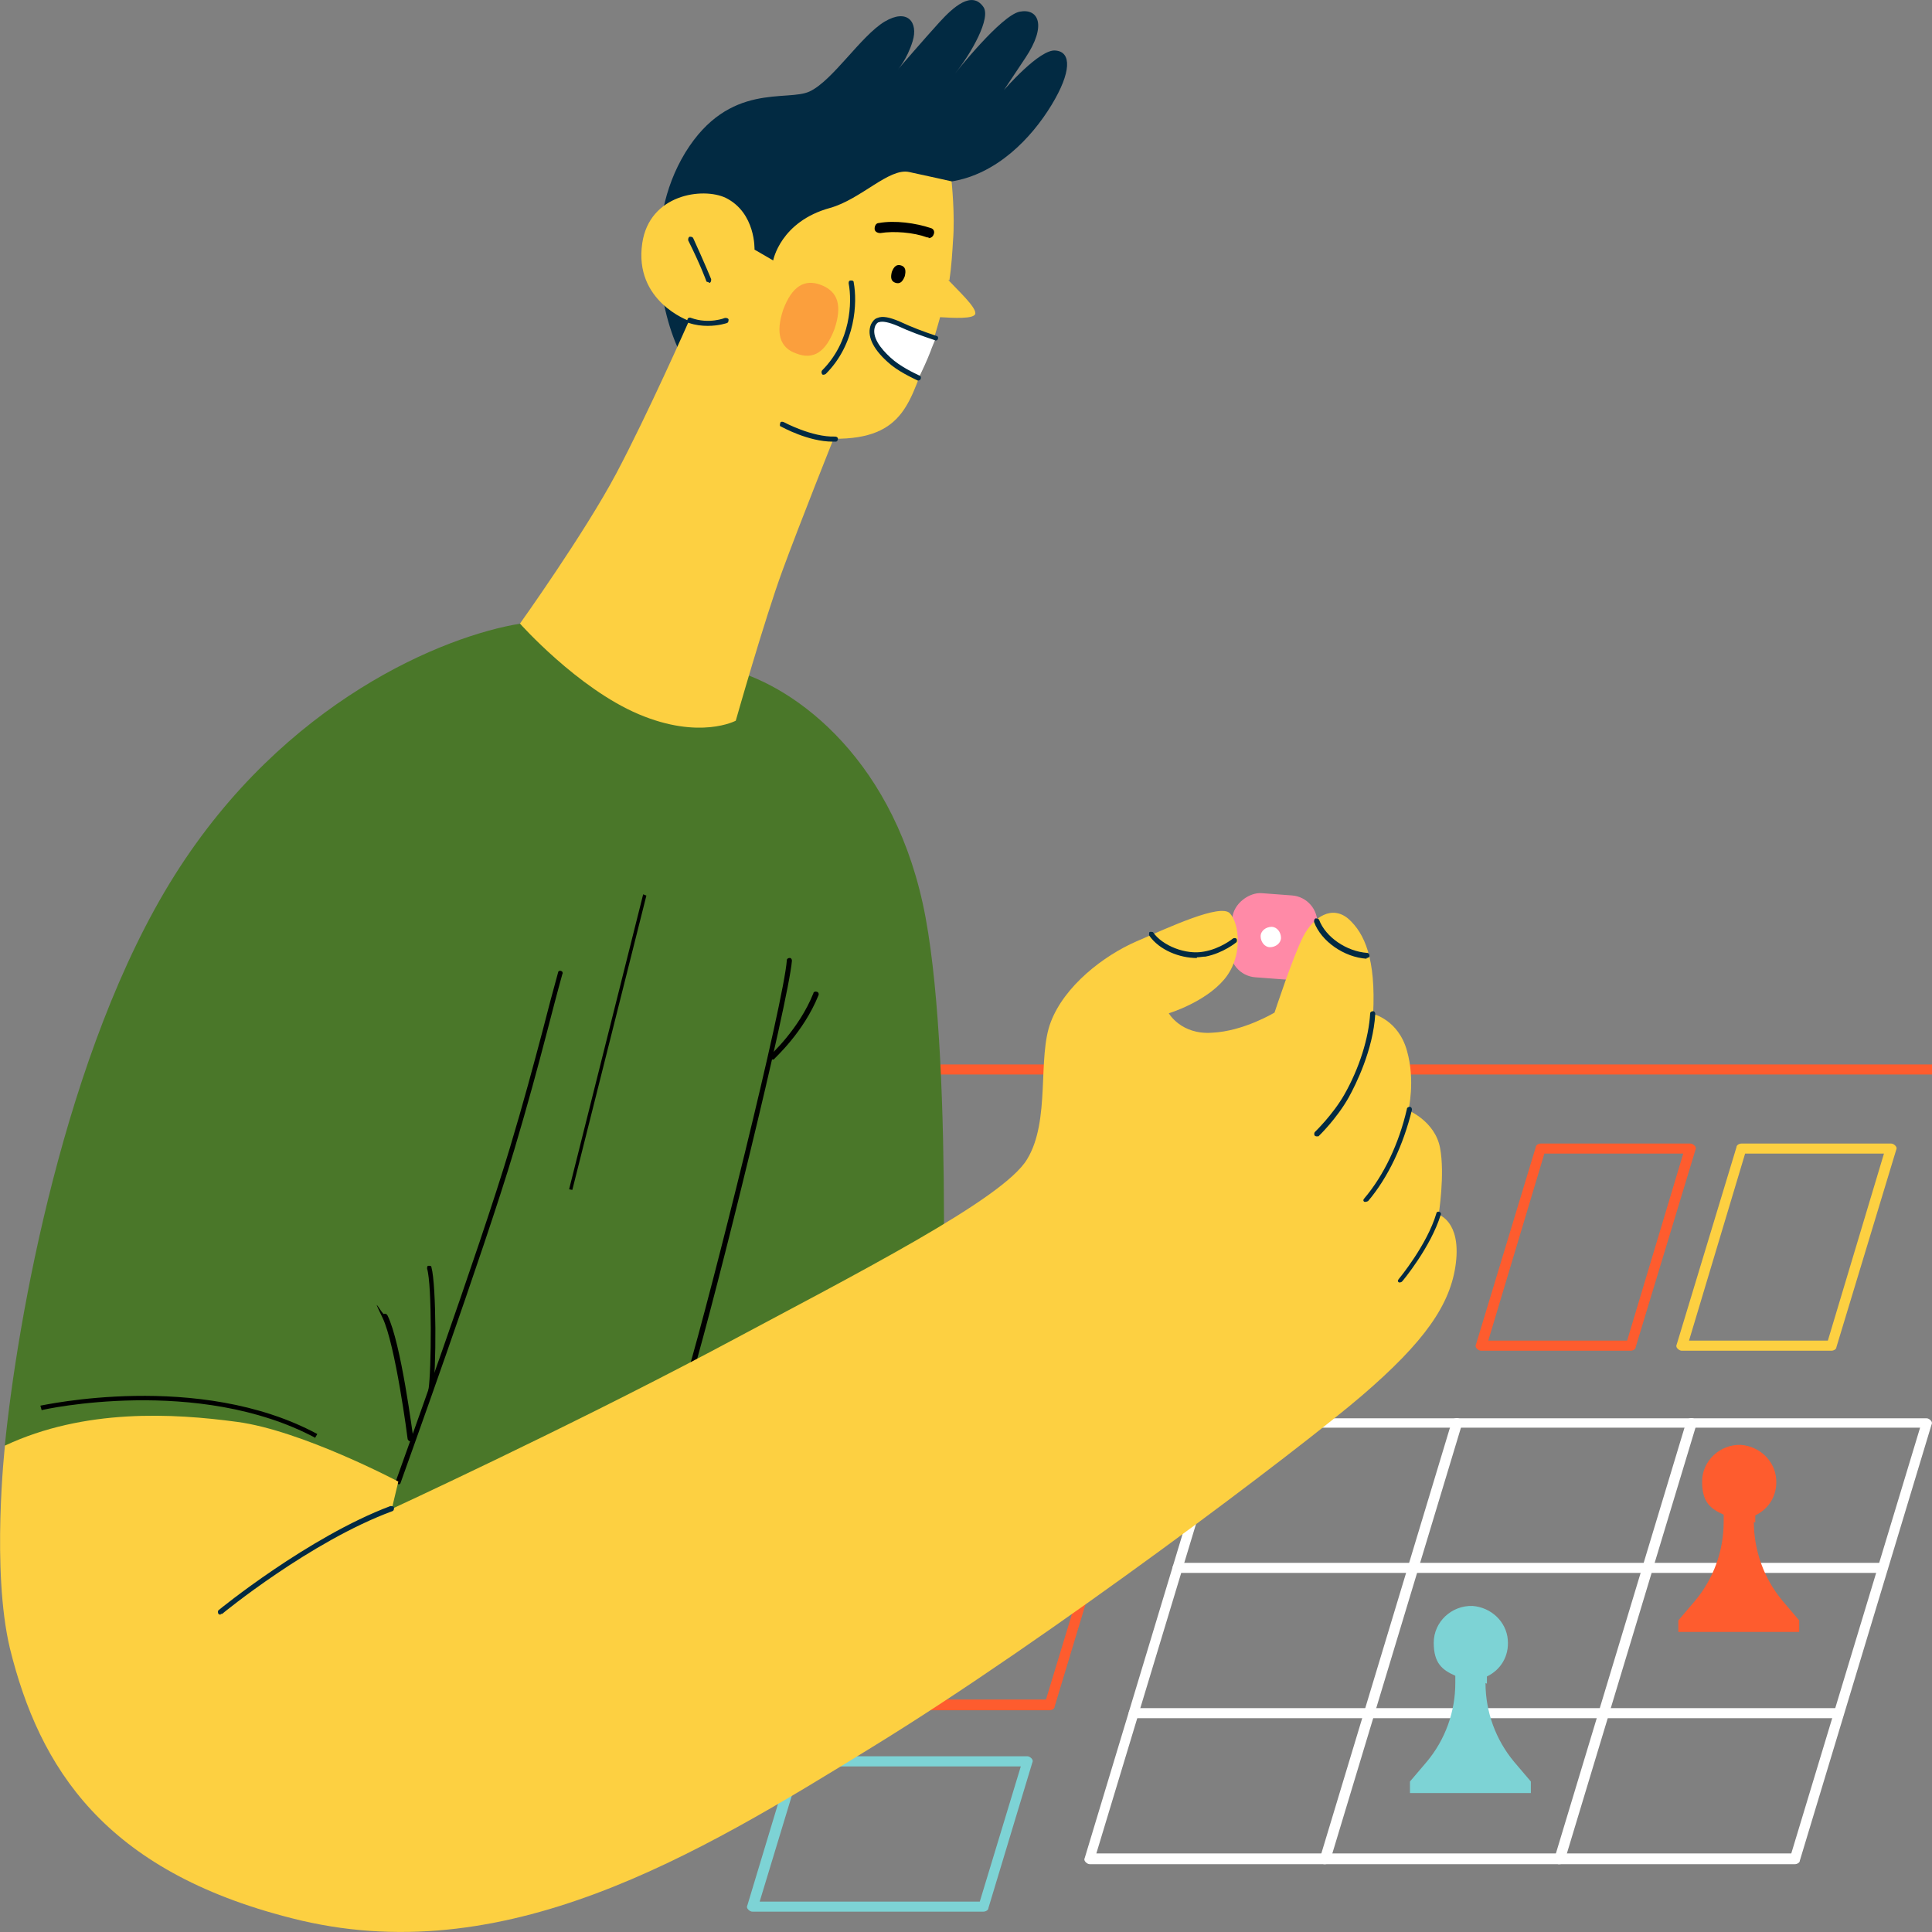 <?xml version="1.0" encoding="UTF-8"?>
<svg id="Layer_2" data-name="Layer 2" xmlns="http://www.w3.org/2000/svg" viewBox="0 0 300 300">
  <rect x="0" y="0" width="300" height="300" fill="#808080" stroke="none"/>
  <defs>
    <style>
      .cls-1 {
        fill: #4a7729;
      }

      .cls-2 {
        fill: #fb9f3d;
      }

      .cls-3 {
        fill: #fff;
      }

      .cls-4 {
        fill: #fe5c2e;
      }

      .cls-5 {
        fill: #022a42;
      }

      .cls-6 {
        fill: #fdd041;
      }

      .cls-7 {
        fill: #ff8aa7;
      }

      .cls-8 {
        fill: #7dd3d5;
      }
    </style>
  </defs>
  <g id="Layer_1-2" data-name="Layer 1">
    <g>
      <g>
        <g>
          <path class="cls-3" d="M278.7,289.47h-109.47c-.22,0-.45-.11-.67-.34s-.22-.45-.11-.67l20.44-67.67c0-.34.45-.56.78-.56h109.47c.22,0,.45.11.67.34s.22.45.11.67l-20.44,67.67c0,.34-.45.56-.78.56ZM170.24,287.8h107.91l20-66.11h-107.91l-20,66.11Z"/>
          <path class="cls-3" d="M285.52,266.8h-109.47c-.45,0-.78-.34-.78-.78s.34-.78.78-.78h109.47c.45,0,.78.34.78.78s-.34.78-.78.78Z"/>
          <path class="cls-3" d="M292.33,244.24h-109.47c-.45,0-.78-.34-.78-.78s.34-.78.78-.78h109.47c.45,0,.78.34.78.78s-.34.78-.78.78Z"/>
          <path class="cls-3" d="M242.18,289.47h-.22c-.45-.11-.67-.56-.56-1.01l20.44-67.67c.11-.45.56-.67,1.01-.56s.67.56.56,1.01l-20.44,67.67c0,.34-.45.56-.78.56h0Z"/>
          <path class="cls-3" d="M205.76,289.47h-.22c-.45-.11-.67-.56-.56-1.01l20.44-67.67c.11-.45.56-.67,1.01-.56s.67.56.56,1.01l-20.44,67.67c0,.34-.45.56-.78.56h0Z"/>
        </g>
        <path class="cls-8" d="M152.7,296.84h-35.86c-.22,0-.45-.11-.67-.34s-.22-.45-.11-.67l6.81-22.56c0-.34.45-.56.78-.56h35.86c.22,0,.45.11.67.34s.22.45.11.67l-6.81,22.56c0,.34-.45.56-.78.56ZM117.96,295.28h34.18l6.37-20.99h-34.18l-6.37,20.99Z"/>
        <path class="cls-4" d="M162.98,265.57h-35.86c-.22,0-.45-.11-.67-.34s-.22-.45-.11-.67l6.81-22.56c0-.34.45-.56.78-.56h35.86c.22,0,.45.11.67.34s.22.45.11.67l-6.81,22.56c0,.34-.45.56-.78.56ZM128.24,263.9h34.18l6.37-20.99h-34.18l-6.37,20.99Z"/>
        <path class="cls-4" d="M300,166.85H67.43c-.45,0-.78-.34-.78-.78s.34-.78.78-.78h232.57"/>
        <g>
          <g>
            <rect class="cls-7" x="191.22" y="138.78" width="13.1" height="13.23" rx="4.25" ry="4.25" transform="translate(37.96 331.71) rotate(-85.7)"/>
            <path class="cls-3" d="M197.21,147.08c-.85,0-1.46-.85-1.46-1.7s.85-1.46,1.7-1.46,1.46.85,1.46,1.7-.85,1.46-1.7,1.46Z"/>
          </g>
          <path class="cls-1" d="M80.84,96.83c-11.84,1.9-36.64,11.95-53.73,39.09C10.02,163.06,2.65,205.27.75,224.48l108.91,21.33,36.42-28.48s2.12-50.59-2.35-74.82c-4.47-24.23-20-35.85-30.27-38.53-10.28-2.68-32.39-7.26-32.39-7.26l-.22.11Z"/>
          <g>
            <path class="cls-5" d="M105.64,54.84c-3.02-5.92-6.03-19.99.78-31.16,6.81-11.06,15.86-7.82,19.32-9.49,3.57-1.68,7.93-8.6,11.62-10.83,3.57-2.12,5.25.11,4.36,3.02s-2.35,4.47-2.35,4.47c0,0,4.24-4.91,6.48-7.37s5.03-4.91,6.81-2.46c1.34,1.68-1.9,7.37-4.36,10.39,0,0,7.15-9.05,10.05-9.6s4.24,2.12.89,7.15l-3.35,5.03s5.59-6.48,8.04-6.14c2.46.22,2.46,3.35-.67,8.49-3.13,5.14-8.49,10.72-15.53,11.84-7.15,1.23-42.22,26.8-42.22,26.8l.11-.11Z"/>
            <g>
              <path class="cls-6" d="M147.42,43.57c.34-2.35.45-4.36.56-6.14.34-4.02-.22-9.27-.22-9.27,0,0-3.46-.78-6.59-1.45-3.13-.67-7.48,4.24-12.29,5.58-7.71,2.12-8.82,8.15-8.82,8.15l-2.9-1.68s.22-5.7-4.47-8.04c-3.57-1.68-11.84-.56-12.96,7.04-1.34,9.05,7.26,12.06,7.26,12.06,0,0-6.37,14.41-11.28,23.67-4.92,9.27-14.97,23.34-14.97,23.34,0,0,8.94,10.05,18.43,14.07s15.08,1.01,15.08,1.01c0,0,4.47-15.75,7.26-23.34,2.79-7.59,7.93-20.44,7.93-20.44,11.28.11,11.84-6.14,14.86-13.74.78-1.79,1.23-3.57,1.68-5.14,1.9.11,5.36.34,5.47-.56.11-1.01-2.57-3.46-4.24-5.25l.22.11Z"/>
              <path d="M140.49,42.9c-.34.89-.78,1.23-1.45,1.01s-.78-.78-.56-1.68c.34-.89.78-1.23,1.45-1.01s.78.78.56,1.68Z"/>
              <path class="cls-5" d="M127.87,58.19s-.22,0-.22-.11c-.11-.11-.11-.45,0-.56,4.47-4.47,4.69-10.61,4.13-13.51,0-.22,0-.45.34-.45.22,0,.45,0,.45.34.56,3.02.34,9.49-4.36,14.18,0,0-.22.11-.34.11Z"/>
              <path d="M144.18,36.86h-.22c-2.12-.78-5.14-1.01-7.26-.67-.45,0-.89-.22-.89-.67s.22-.89.67-.89c2.46-.45,5.7,0,8.04.78.45.11.67.56.45,1.01-.11.34-.45.56-.78.56v-.11Z"/>
              <path class="cls-3" d="M144.51,54.51c.22-.67.56-1.34.78-2.01-2.35-.78-4.24-1.56-5.81-2.23-1.45-.67-3.35-1.23-3.91.22-.67,1.68.56,3.57,2.46,5.36,1.56,1.45,3.8,2.46,4.58,2.9.67-1.34,1.34-2.79,1.9-4.24h0Z"/>
              <path class="cls-5" d="M142.61,59.09h-.11c-.89-.45-3.13-1.45-4.69-2.9-2.35-2.12-3.24-4.13-2.57-5.81.22-.45.56-.89,1.01-1.01.78-.34,1.9-.11,3.46.56,1.9.89,3.69,1.56,5.7,2.23.22,0,.34.34.22.45,0,.22-.34.34-.45.22-2.01-.67-3.91-1.34-5.81-2.23-1.34-.56-2.35-.78-2.9-.56-.22,0-.45.34-.56.56-.67,1.68.89,3.57,2.35,4.91,1.56,1.45,3.8,2.46,4.47,2.79.22,0,.34.34.22.56,0,.11-.22.22-.34.22Z"/>
              <path class="cls-5" d="M109.99,43.79c-.11,0-.34,0-.34-.22,0,0-.89-2.46-2.79-6.25,0-.22,0-.45.22-.56.22,0,.45,0,.56.22,1.79,3.91,2.79,6.37,2.79,6.37,0,.22,0,.45-.22.56h-.11l-.11-.11Z"/>
              <path class="cls-5" d="M109.88,50.6c-.89,0-1.9-.11-2.9-.45-.22,0-.34-.34-.22-.56,0-.22.34-.34.56-.22,2.79,1.01,5.25,0,5.25,0,.22,0,.45,0,.56.22,0,.22,0,.45-.22.56,0,0-1.23.45-3.02.45Z"/>
              <path class="cls-5" d="M129.32,68.58c-3.8,0-7.82-2.23-8.04-2.35-.22,0-.22-.34-.11-.56,0-.22.34-.22.56-.11,0,0,4.36,2.35,7.93,2.23.22,0,.45.11.45.34s-.11.45-.34.45h-.45Z"/>
            </g>
          </g>
          <path d="M61.85,230.4h-.11c-.22,0-.34-.34-.22-.56.11-.34,12.96-35.85,17.65-51.59,2.12-7.04,3.69-12.95,5.03-17.98.89-3.46,1.68-6.48,2.46-9.27,0-.22.34-.34.45-.22.22,0,.34.34.22.45-.78,2.79-1.56,5.81-2.46,9.27-1.34,5.14-2.9,10.94-5.03,18.09-4.69,15.75-17.54,51.37-17.65,51.7,0,.11-.22.22-.34.22v-.11Z"/>
          <path d="M106.98,214.09h-.11c-.22,0-.34-.34-.22-.45,3.8-12.84,15.08-58.07,15.53-64.55,0-.22.22-.34.45-.34s.34.22.34.45c-.56,6.48-11.73,51.82-15.53,64.66,0,.22-.22.34-.34.34l-.11-.11Z"/>
          <path d="M119.94,164.51s-.22,0-.34-.11-.11-.45,0-.56c0,0,4.47-4.02,6.7-9.6,0-.22.34-.34.56-.22.22,0,.34.34.22.56-2.35,5.81-6.81,9.72-6.93,9.94h-.22Z"/>
          <path d="M63.75,223.81c-.22,0-.34-.11-.45-.34,0-.11-1.9-14.74-3.91-18.87s0-.45.22-.56.45,0,.56.22c2.12,4.24,3.91,18.54,4.02,19.1,0,.22-.11.45-.34.45h-.11Z"/>
          <path d="M66.88,216.21h0c-.22,0-.34-.22-.34-.45.45-2.9.56-16.19-.22-18.76,0-.22,0-.45.22-.45s.45,0,.45.22c.78,2.79.78,16.08.22,19.21,0,.22-.22.34-.34.34v-.11Z"/>
          <g>
            <path class="cls-6" d="M.75,224.48c12.4-5.81,26.14-5.03,36.08-3.69,10.05,1.34,25.02,9.27,25.02,9.27l-1.01,4.24s26.36-12.17,49.6-24.46c23.23-12.4,45.35-23.67,49.04-29.82,3.69-6.03,1.56-15.86,3.69-21.33,2.12-5.58,8.15-10.27,13.29-12.51,5.14-2.23,13.07-5.92,14.52-4.36s2.12,6.7-.89,10.27-8.6,5.25-8.6,5.25c0,0,1.9,3.35,6.7,3.02,4.92-.22,9.72-3.13,9.72-3.13,0,0,2.9-8.82,4.47-11.84s4.47-4.91,7.04-2.68c2.46,2.23,4.24,6.14,3.8,14.74,0,0,3.91.89,5.25,5.7,1.34,4.69.22,9.27.22,9.27,0,0,4.13,1.68,4.92,5.81s-.22,10.39-.22,10.39c0,0,3.46,1.01,2.68,7.48-.78,6.48-4.92,12.28-14.52,20.55-9.61,8.26-48.59,37.75-76.07,54.61-27.37,16.86-57.3,35.07-90.26,26.58-29.04-7.37-39.1-23.34-43.68-41.88-2.9-12.17-.78-31.38-.78-31.38v-.11Z"/>
            <path class="cls-5" d="M185.84,148.76c-2.68,0-5.81-1.23-7.37-3.46-.11-.22,0-.45,0-.56.22-.11.45,0,.56,0,1.45,2.12,5.14,3.57,7.93,3.02,2.57-.45,4.47-2.01,4.47-2.01.11-.11.45-.11.56,0s.11.45,0,.56c0,0-2.01,1.68-4.8,2.23-.45,0-.89.11-1.34.11v.11Z"/>
            <path class="cls-5" d="M204.5,176.46s-.22,0-.34-.11-.11-.45,0-.56c0,0,2.79-2.68,4.58-5.81,2.35-4.13,3.8-8.82,4.02-12.62,0-.22.22-.34.45-.34s.34.22.34.45c-.34,5.58-3.02,10.94-4.13,12.95-1.9,3.35-4.58,5.92-4.69,6.03h-.22,0Z"/>
            <path class="cls-5" d="M212.09,186.62h-.22c-.22-.11-.22-.34,0-.56,3.02-3.57,5.36-8.49,6.59-13.85,0-.22.22-.34.45-.34s.34.22.34.45c-1.34,5.47-3.69,10.5-6.81,14.18,0,0-.22.11-.34.11h0Z"/>
            <path class="cls-5" d="M217.45,199.13h-.22c-.22-.11-.22-.34,0-.56,0,0,4.36-5.25,5.81-10.16,0-.22.34-.34.45-.22.22,0,.34.34.22.45-1.56,5.03-5.81,10.16-6.03,10.39,0,0-.22.11-.34.11h.11Z"/>
            <path class="cls-5" d="M212.2,148.87h0c-3.46-.22-7.04-2.68-8.15-5.7,0-.22,0-.45.22-.56.22,0,.45,0,.56.22,1.01,2.68,4.24,4.91,7.48,5.14.22,0,.34.22.34.45s-.22.34-.45.34v.11Z"/>
            <path class="cls-5" d="M34.26,250.72c-.11,0-.22,0-.34-.11-.11-.22-.11-.45,0-.56s13.96-11.39,26.7-16.19c.22,0,.45,0,.56.22,0,.22,0,.45-.22.56-12.73,4.69-26.36,15.86-26.47,15.97h-.22v.11Z"/>
          </g>
        </g>
        <path class="cls-4" d="M253.21,209.74h-23.23c-.22,0-.45-.11-.67-.34s-.22-.45-.11-.67l9.27-30.6c0-.34.45-.56.78-.56h23.23c.22,0,.45.11.67.34s.22.45.11.67l-9.27,30.6c0,.34-.45.56-.78.56ZM231.1,208.17h21.56l8.71-29.04h-21.56l-8.71,29.04Z"/>
        <path class="cls-6" d="M284.38,209.74h-23.23c-.22,0-.45-.11-.67-.34s-.22-.45-.11-.67l9.27-30.6c0-.34.45-.56.78-.56h23.23c.22,0,.45.11.67.34s.22.45.11.67l-9.27,30.6c0,.34-.45.56-.78.56ZM262.27,208.17h21.56l8.71-29.04h-21.56l-8.71,29.04Z"/>
        <path class="cls-8" d="M230.89,261.44v-1.12c2.12-1.01,3.46-3.13,3.24-5.7-.22-2.79-2.57-5.03-5.47-5.25-3.24-.11-6.03,2.46-6.03,5.7s1.34,4.24,3.35,5.14v1.12c0,4.47-1.56,8.82-4.47,12.28l-2.57,3.02v1.79h18.77v-1.79l-2.57-3.02c-2.9-3.46-4.47-7.82-4.47-12.28l.22.11Z"/>
        <path class="cls-4" d="M272.56,236.43v-1.12c2.12-1.01,3.46-3.13,3.24-5.7-.22-2.79-2.57-5.03-5.47-5.25-3.24-.11-6.03,2.46-6.03,5.7s1.34,4.24,3.35,5.14v1.12c0,4.47-1.56,8.82-4.47,12.28l-2.57,3.02v1.79h18.77v-1.79l-2.57-3.02c-2.9-3.46-4.47-7.82-4.47-12.28l.22.11Z"/>
      </g>
      <path class="cls-2" d="M129.59,51.06c-1.33,3.55-3.25,4.88-5.91,3.84-2.66-.89-3.25-3.25-2.07-6.8,1.33-3.55,3.25-4.88,5.91-3.84s3.25,3.25,2.07,6.8Z"/>
      <path d="M48.97,223.27c-18.2-9.7-42.3-4.4-42.5-4.3l-.2-.7c.2,0,24.6-5.5,43,4.4l-.4.7.1-.1Z"/>
      <polygon points="88.87 184.77 88.37 184.67 99.87 138.87 100.37 139.07 88.87 184.77"/>
    </g>
  </g>
</svg>